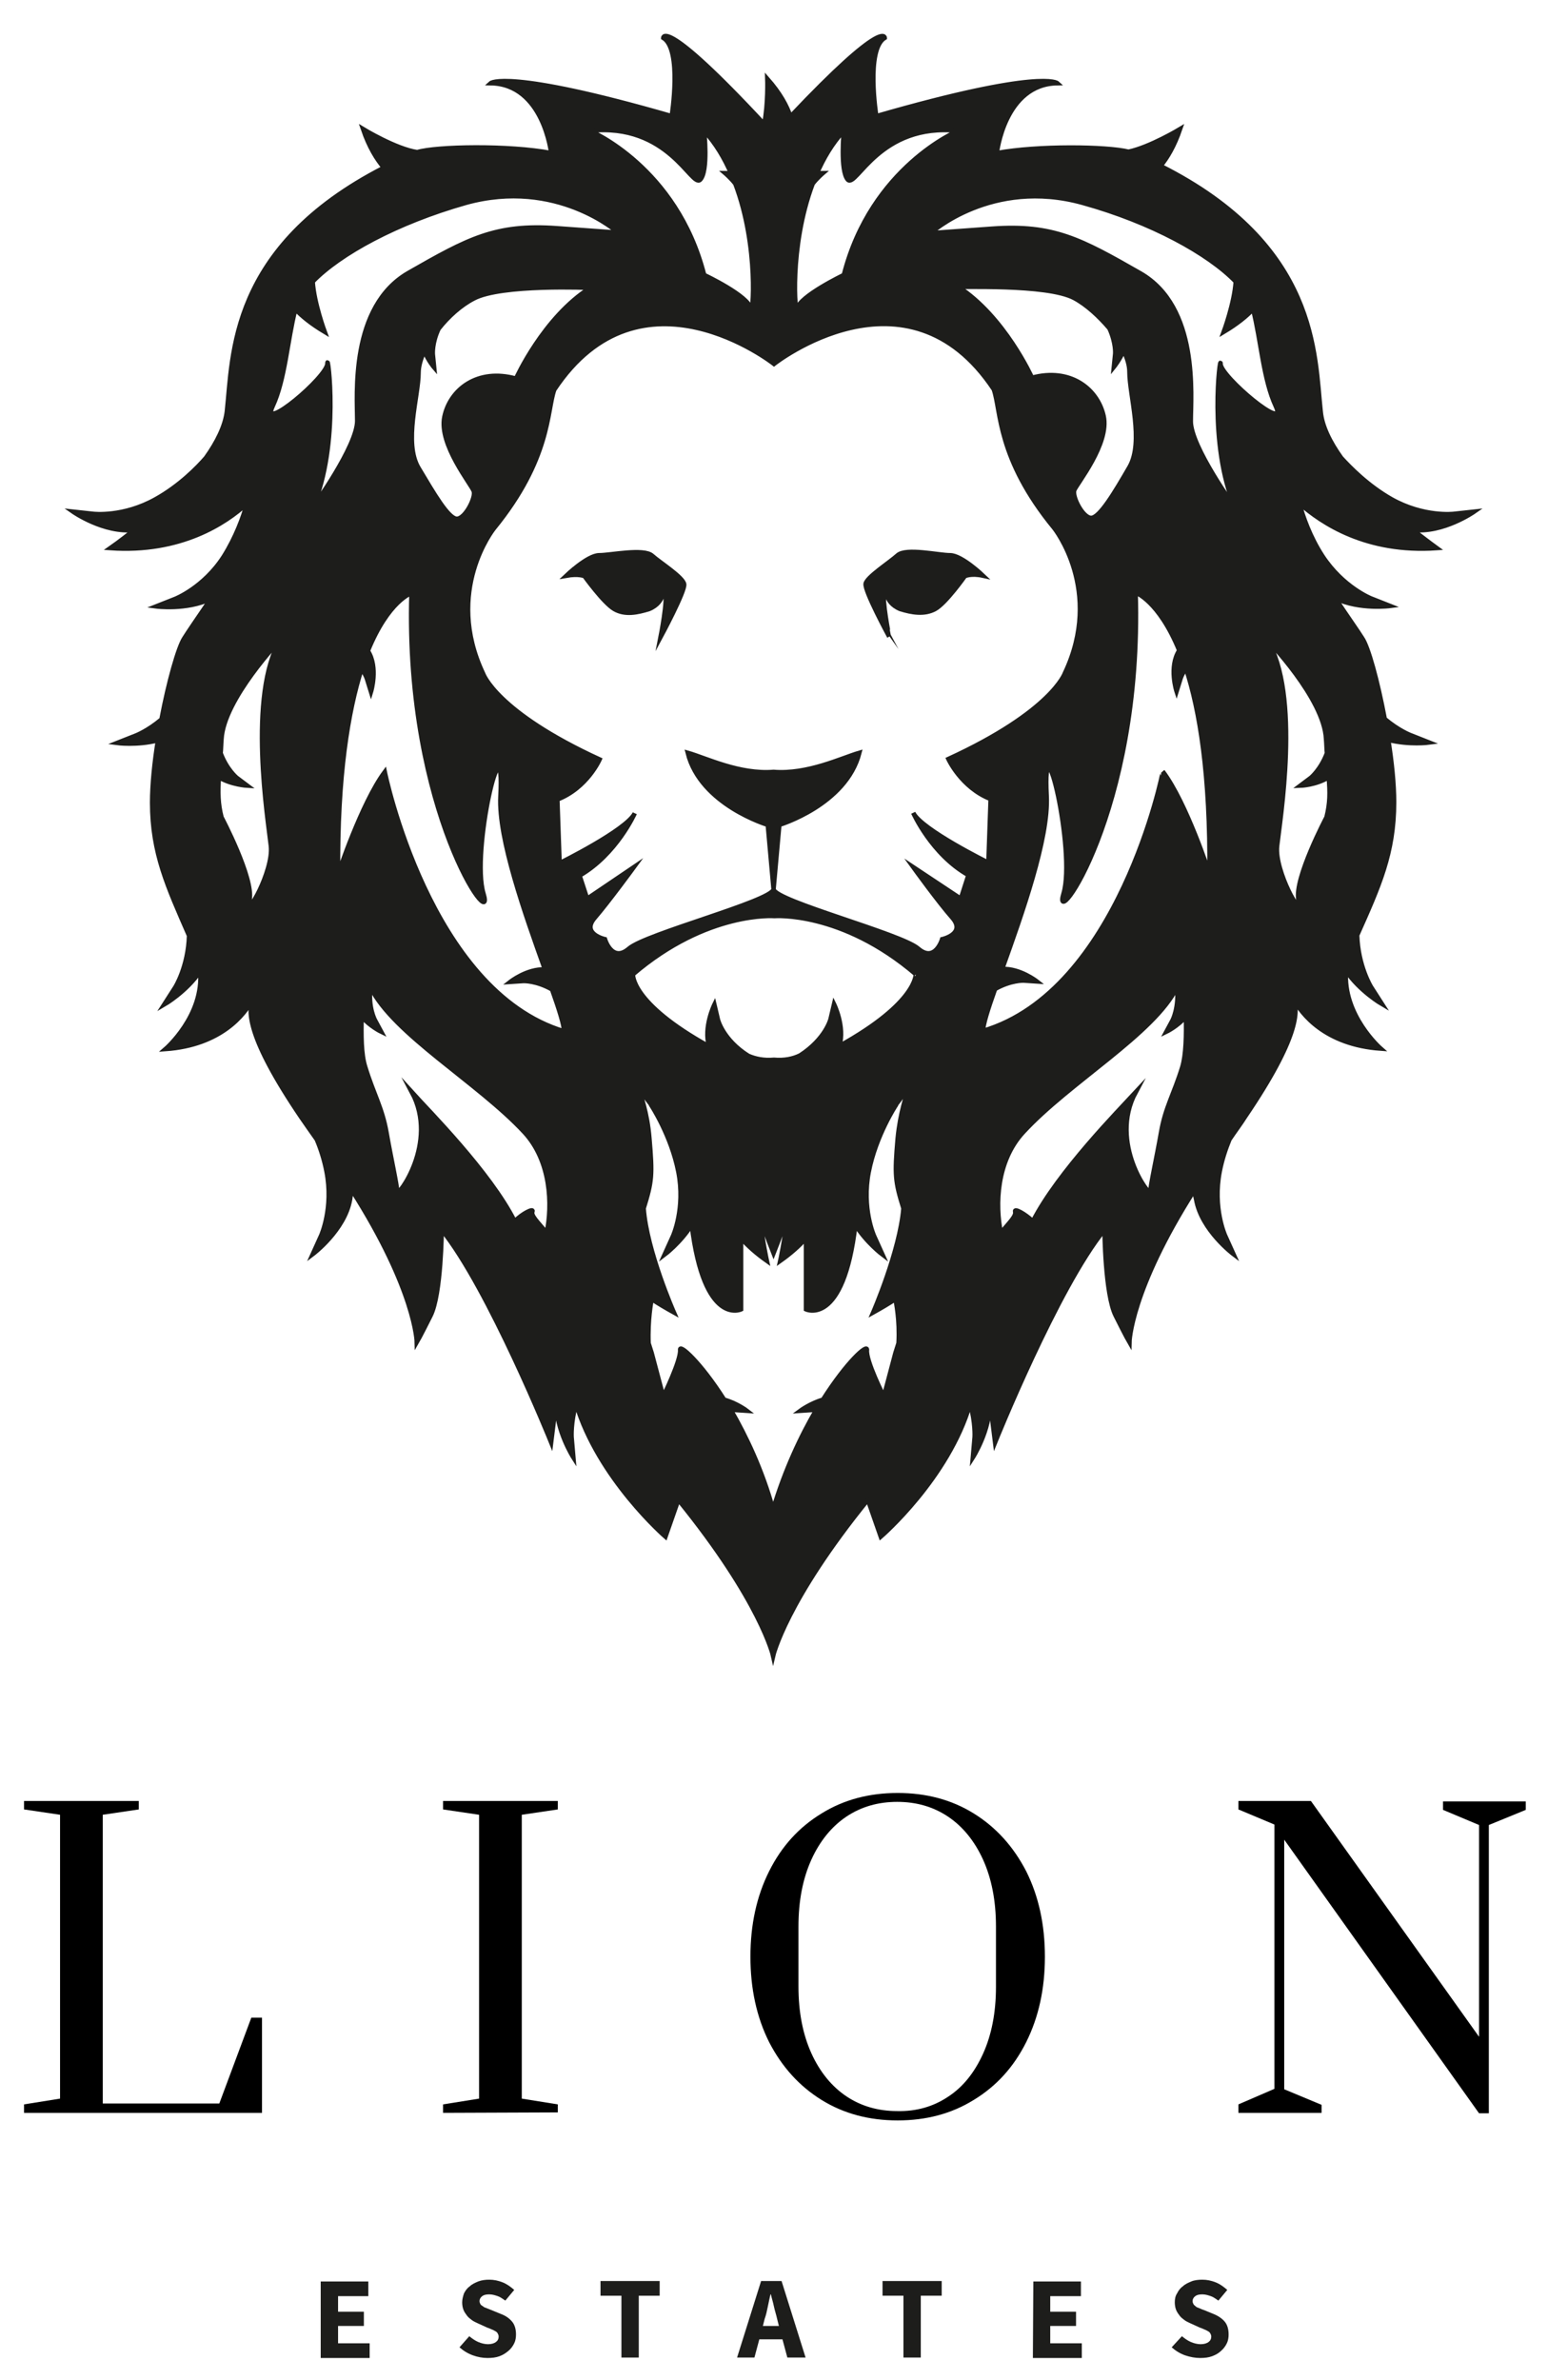 <?xml version="1.0" encoding="utf-8"?>
<!-- Generator: Adobe Illustrator 25.3.1, SVG Export Plug-In . SVG Version: 6.00 Build 0)  -->
<svg version="1.1" id="Layer_1" xmlns="http://www.w3.org/2000/svg" xmlns:xlink="http://www.w3.org/1999/xlink" x="0px" y="0px"
	 viewBox="0 0 348 535" style="enable-background:new 0 0 348 535;" xml:space="preserve">
<style type="text/css">
	.st0{fill:#1D1D1B;stroke:#1D1D1B;stroke-miterlimit:10;}
	.st1{fill:#1D1D1B;}
</style>
<g>
	<g>
		<path class="st0" d="M323,123.2c0,0-2.2-1.6-5.4-4.1c6.8,0.8,13.8-4.1,13.8-4.1l-4.6,0.5c0,0-6.7,0.8-14-3.3
			c-5.3-3-9.4-7.2-11.3-9.3c-2.5-3.5-4.3-7.1-4.6-10.4c-1.4-12.6-0.4-37.3-36-55.2c1.5-1.8,3.1-4.5,4.4-8.3c0,0-6.8,4.1-11.6,5.1
			c-4.9-1.2-20.4-1.4-29.6,0.3c0,0,1.7-15.5,13.6-15.7c0,0-3.6-3.3-40.7,7.4c0,0-2.4-15,1.9-17.6c0,0-0.1-4.6-21.2,17.7
			c-0.8-2.4-2.3-5.2-5.2-8.5c0,0,0.2,5.6-0.7,10.2C149.2,3.6,149.1,8.5,149.1,8.5c4.3,2.6,1.9,17.6,1.9,17.6
			c-37.1-10.7-40.7-7.4-40.7-7.4c11.9,0.2,13.6,15.7,13.6,15.7c-9.5-1.8-25.8-1.5-30.1-0.2C89,33.5,81.6,29,81.6,29
			c1.4,4.1,3.1,6.8,4.7,8.7C51.4,55.6,52.4,79.9,51,92.5c-0.4,3.3-2.2,6.9-4.7,10.4c-1.8,2.1-5.9,6.3-11.3,9.3
			c-7.3,4.1-14,3.3-14,3.3l-4.6-0.5c0,0,7,4.9,13.8,4.1c-3.1,2.5-5.4,4.1-5.4,4.1c15.8,1.1,25.9-5.6,30.7-10
			c-0.8,3-2.5,7.6-5.2,11.9c-4.5,7-10.9,9.5-10.9,9.5l-4.3,1.7c0,0,6.8,0.9,12.3-1.7c-2.8,4.1-5.2,7.6-6,8.9
			c-1.3,2-3.5,9.7-5.1,18.2c-3.1,2.6-5.7,3.6-5.7,3.6l-4.3,1.7c0,0,4.5,0.6,9.2-0.6c-0.8,5-1.3,10-1.3,14c0,11.4,3.5,18.9,8.3,29.9
			c-0.2,7-3.1,11.6-3.1,11.6l-2.5,3.9c0,0,5-2.9,8.1-7.5c0.9,10-7.8,17.5-7.8,17.5c12.5-0.9,17.8-7.8,19.6-11.2
			c-1,2.7-1.3,8.5,10.9,26.5c1.1,1.6,2.3,3.3,3.5,5c0.9,2.1,1.7,4.6,2.2,7.2c1.6,8.2-1.2,14.4-1.2,14.4l-1.9,4.2
			c0,0,7.2-5.4,8.4-12.3c0.1-0.8,0.2-1.5,0.4-2.1c14.4,22.6,14.6,34.2,14.6,34.2s0.7-1.2,3.1-6s2.5-19.3,2.5-19.3
			c10.6,13.1,24.6,47.8,24.6,47.8l1.1-8.8l0.1-0.1c-0.1,6.2,3.8,12.3,3.8,12.3l-0.4-4.6c0,0-0.2-3.2,1-7.5
			c5,16.8,20.1,29.9,20.1,29.9l2.9-8.3c18.6,22.9,21.3,35.1,21.3,35.1s2.8-12.3,21.3-35.1l2.9,8.3c0,0,15.2-13.1,20.1-29.9
			c1.2,4.3,1,7.5,1,7.5l-0.4,4.6c0,0,3.9-6.1,3.8-12.3l0.1,0.1l1.1,8.8c0,0,14-34.8,24.6-47.8c0,0,0.1,14.5,2.5,19.3s3.1,6,3.1,6
			s0.2-11.6,14.6-34.2c0.1,0.6,0.2,1.3,0.4,2.1c1.2,6.9,8.4,12.3,8.4,12.3l-1.9-4.2c0,0-2.8-6.2-1.2-14.4c0.5-2.6,1.3-5,2.2-7.2
			c1.2-1.8,2.5-3.5,3.5-5.1c12.2-18,11.9-23.8,10.9-26.5c1.8,3.4,7.1,10.3,19.6,11.2c0,0-8.6-7.5-7.8-17.5c3.1,4.6,8.1,7.5,8.1,7.5
			l-2.5-3.9c0,0-2.9-4.7-3.1-11.6c4.9-11,8.3-18.4,8.3-29.9c0-4.1-0.5-9-1.3-14c4.7,1.2,9.2,0.6,9.2,0.6l-4.3-1.7c0,0-2.6-1-5.7-3.6
			c-1.6-8.5-3.7-16.2-5.1-18.2c-0.8-1.3-3.2-4.7-6-8.9c5.5,2.6,12.3,1.7,12.3,1.7l-4.3-1.7c0,0-6.3-2.5-10.9-9.5
			c-2.8-4.3-4.4-8.9-5.2-11.9C297.2,117.6,307.2,124.3,323,123.2z M188.7,235.1c1.3-4.3-1.2-9.4-1.2-9.4l-0.8,3.4
			c0,0-1.1,4.4-6.8,8.1c-1.6,0.8-3.6,1.2-5.9,1c-2.3,0.2-4.2-0.2-5.8-0.9c-5.7-3.6-6.8-8.1-6.8-8.1l-0.8-3.4c0,0-2.5,5.1-1.2,9.4
			c-17.7-9.8-17.1-16.2-17.1-16.2c16.7-14.3,31.8-13.1,31.8-13.1s15.1-1.2,31.8,13.1C205.8,218.9,206.4,225.3,188.7,235.1z
			 M86.5,173.5c-5.2,7-10.5,23-10.5,23c-0.2-22.3,2.3-36.8,5.3-46.2c0.9,1.3,1.2,2.3,1.2,2.3l0.9,2.9c0,0,1.7-5.5-0.7-9.2
			c4.6-11.3,9.8-13,9.8-13c-1.5,49.5,19.1,77.1,16.2,67.6c-2.9-9.5,4.8-41.6,3.8-21.9c-0.5,9.5,5.6,26.6,10,38.9
			c-4-0.2-7.8,2.8-7.8,2.8l3-0.2c0,0,2.9-0.1,6.4,1.9c1.6,4.5,2.7,8,2.7,9.4C96.5,222.7,86.5,173.5,86.5,173.5z M95.4,78.9
			c0.9,2.2,2.2,3.7,2.2,3.7l-0.3-3c0,0-0.2-2.5,1.3-5.7c2.2-2.8,5-5.3,7.9-6.8c6.2-3.3,26.2-2.4,26.2-2.4
			C122.2,71.3,116,85.1,116,85.1c-8.6-2.4-14.8,2.4-16.1,8.6s6.1,15.2,6.6,16.7c0.5,1.4-1.9,6.2-3.8,6.2s-5.2-5.7-8.6-11.4
			s0-16.2,0-21.4C94.1,82.3,94.6,80.6,95.4,78.9z M174,81.8c0,0,29.9-23.6,49.4,5.7c1.7,4.8,0.7,15.5,13.6,31.2
			c0,0,11.2,14,2.4,32.6c0,0-2.9,8.6-26.2,19.3c0,0,2.9,6.4,9.5,9l-0.5,14.3c0,0-15-7.4-16.9-11.2c0,0,4.1,9.3,12.4,14L216,202
			l-10.7-7.1c0,0,5.7,7.9,8.8,11.4c3.1,3.6-2.3,4.8-2.3,4.8s-1.6,5.4-5.4,2.1s-31.9-10.6-32.5-13.3l1.3-14.5c0,0,15-4.5,18-16.2
			c-4.1,1.2-11.6,4.9-19.3,4.3c-7.7,0.6-15.1-3.1-19.3-4.3c2.9,11.7,18,16.2,18,16.2l1.3,14.5c-0.6,2.7-28.7,10-32.5,13.3
			s-5.4-2.1-5.4-2.1s-5.4-1.2-2.3-4.8c3.1-3.6,8.8-11.4,8.8-11.4L132,202l-1.7-5.2c8.3-4.8,12.4-14,12.4-14
			c-1.9,3.8-16.9,11.2-16.9,11.2l-0.5-14.3c6.7-2.6,9.5-9,9.5-9c-23.3-10.7-26.2-19.3-26.2-19.3c-8.8-18.6,2.4-32.6,2.4-32.6
			c12.8-15.7,11.9-26.4,13.6-31.2C144.1,58.2,174,81.8,174,81.8z M241.5,67c2.8,1.5,5.6,4.1,7.9,6.8c1.5,3.3,1.3,5.7,1.3,5.7l-0.3,3
			c0,0,1.3-1.6,2.2-3.7c0.8,1.7,1.3,3.3,1.3,4.8c0,5.2,3.3,15.7,0,21.4s-6.7,11.4-8.6,11.4c-1.9,0-4.3-4.8-3.8-6.2
			c0.5-1.4,8-10.5,6.6-16.7s-7.6-10.9-16.1-8.6c0,0-6.2-13.8-16.7-20.5C215.3,64.7,235.3,63.7,241.5,67z M142.7,242.2L142.7,242.2
			L142.7,242.2L142.7,242.2z M205.3,242.2L205.3,242.2L205.3,242.2L205.3,242.2z M221,231.7c0-1.4,1.1-4.9,2.7-9.4
			c3.5-2,6.4-1.9,6.4-1.9l3,0.2c0,0-3.8-3-7.8-2.8c4.4-12.3,10.5-29.4,10-38.9c-1-19.7,6.6,12.4,3.8,21.9
			c-2.9,9.5,17.7-18.1,16.2-67.6c0,0,5.2,1.8,9.8,13c-2.4,3.7-0.6,9.2-0.6,9.2l0.9-2.9c0,0,0.3-1,1.2-2.3c3.1,9.4,5.5,23.9,5.3,46.2
			c0,0-5.2-16-10.5-23C261.5,173.5,251.5,222.7,221,231.7z M243.4,45.6c15.5,4.3,28.3,11.4,34.4,17.7c-0.3,4.8-2.7,11.3-2.7,11.3
			c3-1.8,5.1-3.5,6.6-5.1c1.8,7.1,2.3,15.8,5.1,21.8c2.9,6.2-12.4-6.7-12.4-9.5s-2.9,18.1,3.3,32.4c0,0-10-13.8-10-19.5
			s1.9-25.7-11.4-33.3s-19.5-11-33.3-10s-13.8,1-13.8,1S222.9,39.9,243.4,45.6z M182.7,41.3c0.9-1.2,2.3-2.4,2.3-2.4
			c-0.5,0-1,0.1-1.4,0.2c1.5-3.5,3.5-6.9,6.1-9.7c0,0-0.9,9,0.9,11c1.9,1.9,7.1-12.9,24.8-11c0,0-19.5,8.1-25.7,32.4
			c0,0-10,4.8-10.5,7.6C178.8,71.6,177.3,55.6,182.7,41.3z M157.4,40.4c1.9-1.9,0.9-11,0.9-11c2.6,2.8,4.6,6.2,6.1,9.7
			c-0.4-0.1-0.9-0.2-1.4-0.2c0,0,1.4,1.2,2.3,2.4c5.4,14.2,3.9,30.3,3.5,28.1c-0.5-2.9-10.5-7.6-10.5-7.6
			c-6.2-24.3-25.7-32.4-25.7-32.4C150.3,27.5,155.5,42.3,157.4,40.4z M61.3,91.3c2.8-6,3.3-14.8,5.1-21.8c1.5,1.6,3.6,3.3,6.6,5.1
			c0,0-2.4-6.5-2.7-11.3C76.4,57,89.2,50,104.7,45.6c20.5-5.7,34.3,6.7,34.3,6.7s0,0-13.8-1s-20,2.4-33.3,10S80.3,88.9,80.3,94.6
			s-10,19.5-10,19.5c6.2-14.3,3.3-35.2,3.3-32.4C73.6,84.7,58.4,97.5,61.3,91.3z M60.9,190.2c0.6,5.6-5.8,16.8-4.8,12.1
			c1-4.8-6.3-18.6-6.3-18.6c-0.8-3.1-0.8-5.6-0.6-9c2.8,1.7,6.4,1.9,6.4,1.9l-2.4-1.8c0,0-2.2-1.8-3.6-5.5c0.1-1,0.1-2,0.2-3.2
			c0.5-9,13.3-22.4,13.3-22.4C55.6,156.1,60.3,184.6,60.9,190.2z M92.6,245.5c6.1,11.4-3.3,23.8-3.3,22.4s-1.4-7.6-2.4-13.3
			s-2.9-8.6-4.8-14.8c-0.9-2.8-0.9-7.2-0.8-11.3c1.9,2.2,4.4,3.4,4.4,3.4l-1.4-2.6c0,0-1.6-2.9-1-7.4c5.1,10.5,24.2,21.4,34.6,32.6
			c6,6.5,6.3,16.3,5,22.6c-2.1-2.5-3.6-3.9-3.2-4.8c0.3-0.8-2.2,0.4-4,2.2C110.1,263.4,96.3,249.6,92.6,245.5z M164.3,316.9
			c0.4,0,0.6,0,0.6,0l3,0.2c0,0-2.2-1.7-5.1-2.5c-5.4-8.5-10.1-12.6-9.9-11.2c0.2,2.4-3.8,10.5-3.8,10.5l-2.6-9.8l-0.7-2.2
			c-0.2-5.2,0.6-9.4,0.7-9.9c1.5,1,3.2,2,5,3c0,0-6.1-13.8-6.8-23.4c1.9-6.1,2-7.5,1.3-15.7c-0.5-6.1-2-9.5-2.4-11.6
			c0.7,1.2,1.7,2.6,2.8,4v0.1c0,0,4.5,6.8,6.1,15s-1.2,14.4-1.2,14.4l-1.9,4.2c0,0,3.6-2.7,6.1-6.7c2.8,23,11.1,19,11.1,19v-16
			c1.5,1.7,3.4,3.4,5.8,5.1c0,0-1-4.5-1.6-10c1.6,4.5,3.1,8.3,3.1,8.3s1.5-3.8,3.1-8.3c-0.6,5.5-1.6,10-1.6,10
			c2.4-1.7,4.3-3.4,5.8-5.1v16c0,0,8.4,4,11.1-19c2.5,4,6.1,6.7,6.1,6.7l-1.9-4.2c0,0-2.8-6.2-1.2-14.4c1.6-8.2,6.1-15,6.1-15v-0.1
			c1.1-1.4,2.1-2.9,2.8-4c-0.4,2.1-1.8,5.5-2.4,11.6c-0.7,8.2-0.6,9.6,1.3,15.7c-0.8,9.6-6.8,23.4-6.8,23.4c1.8-1,3.5-2,5-3
			c0.1,0.5,1,4.7,0.7,9.9l-0.7,2.2l-2.6,9.8c0,0-4.1-8.1-3.8-10.5c0.1-1.4-4.5,2.7-9.9,11.2c-2.8,0.8-5.1,2.5-5.1,2.5l3-0.2
			c0,0,0.2,0,0.6,0c-3.4,5.8-7,13.4-9.7,22.4C171.3,330.3,167.7,322.8,164.3,316.9z M265.8,239.8c-1.9,6.2-3.8,9-4.8,14.8
			c-1,5.7-2.4,11.9-2.4,13.3s-9.4-11-3.3-22.4c-3.7,4-17.4,17.9-23.1,29c-1.8-1.7-4.2-3-4-2.2c0.3,1-1.1,2.3-3.2,4.8
			c-1.3-6.3-1-16.1,5-22.6c10.4-11.3,29.4-22.1,34.6-32.6c0.5,4.5-1,7.4-1,7.4l-1.4,2.6c0,0,2.5-1.2,4.4-3.4
			C266.7,232.6,266.6,237.1,265.8,239.8z M298.2,183.7c0,0-7.3,13.8-6.3,18.6s-5.4-6.5-4.8-12.1s5.4-34.1-2.3-46.5
			c0,0,12.9,13.3,13.3,22.4c0.1,1.1,0.1,2.2,0.2,3.2c-1.4,3.7-3.6,5.5-3.6,5.5l-2.4,1.8c0,0,3.5-0.1,6.4-1.9
			C299,178.1,299,180.5,298.2,183.7z"/>
		<path class="st0" d="M134.7,124.8c-2.6,0-7.4,4.6-7.4,4.6c2.8-0.5,4.1,0.1,4.1,0.1s4.3,6,6.7,7.4s5.2,0.8,7.8,0
			c3.9-1.6,2.9-5.1,3.6-3.7c0.7,1.4-1,10-1,10s5.6-10.4,5.3-11.9c-0.3-1.6-5.4-4.8-7.2-6.4C144.7,123.2,137.3,124.8,134.7,124.8z"/>
		<path class="st0" d="M198.8,133.2c0.7-1.4-0.3,2.1,3.6,3.7c2.6,0.8,5.4,1.3,7.8,0c2.4-1.3,6.7-7.4,6.7-7.4s1.4-0.7,4.1-0.1
			c0,0-4.8-4.6-7.4-4.6c-2.6,0-9.9-1.7-11.8,0c-1.9,1.7-6.9,4.9-7.2,6.4c-0.3,1.6,5.3,11.9,5.3,11.9S198.2,134.6,198.8,133.2z"/>
	</g>
</g>
<g>
	<path d="M5.4,474.9V473l8.1-1.3v-63.8l-8.1-1.2v-1.9h25.8v1.9l-8.1,1.2v64.9h26.2l7.2-19.3h2.4v21.4L5.4,474.9L5.4,474.9z"/>
	<path d="M99.6,474.9V473l8.1-1.3v-63.8l-8.1-1.2v-1.9h25.8v1.9l-8.1,1.2v63.8l8.1,1.3v1.8L99.6,474.9L99.6,474.9z"/>
	<path d="M184.7,472c-5-3.1-8.9-7.4-11.8-13c-2.8-5.6-4.2-12-4.2-19.2s1.4-13.6,4.2-19.2s6.7-9.9,11.8-13c5-3.1,10.7-4.6,17.1-4.6
		s12.1,1.5,17.1,4.6s8.9,7.4,11.8,13c2.8,5.6,4.2,12,4.2,19.2s-1.4,13.6-4.2,19.2s-6.7,9.9-11.8,13c-5,3.1-10.7,4.6-17.1,4.6
		S189.7,475.1,184.7,472z M213.1,471.3c3.4-2.2,6-5.5,7.9-9.7s2.9-9.2,2.9-15V433c0-5.8-1-10.8-2.9-15s-4.6-7.5-7.9-9.7
		s-7.1-3.3-11.4-3.3c-4.3,0-8.1,1.1-11.4,3.3c-3.3,2.2-6,5.5-7.9,9.7s-2.9,9.2-2.9,15v13.5c0,5.8,1,10.8,2.9,15s4.6,7.5,7.9,9.7
		s7.1,3.3,11.4,3.3C206,474.6,209.8,473.5,213.1,471.3z"/>
	<path d="M278.4,474.9V473l8.1-3.5v-59.4l-8.1-3.4v-1.9h16.3l37.8,53v-47.6l-8.1-3.4v-1.9H343v1.9l-8.3,3.4V475h-2.2l-43.8-61.5
		v56.1l8.4,3.5v1.8H278.4L278.4,474.9z"/>
</g>
<g>
	<path class="st1" d="M72.1,512.8h10.7v3.3H76v3.5h5.8v3.2H76v3.9h7.1v3.3h-11V512.8z"/>
	<path class="st1" d="M105.5,525.1c0.6,0.5,1.3,1,2,1.3s1.5,0.5,2.2,0.5c0.8,0,1.4-0.2,1.8-0.5s0.6-0.7,0.6-1.2
		c0-0.3-0.1-0.5-0.2-0.7s-0.3-0.4-0.5-0.5s-0.5-0.3-0.8-0.4s-0.6-0.3-1-0.4l-2.2-1c-0.4-0.2-0.9-0.4-1.3-0.7s-0.8-0.6-1.1-1
		c-0.3-0.4-0.6-0.8-0.8-1.3c-0.2-0.5-0.3-1.1-0.3-1.7c0-0.7,0.2-1.4,0.4-2c0.3-0.6,0.7-1.2,1.3-1.6c0.5-0.5,1.2-0.8,1.9-1.1
		c0.8-0.3,1.6-0.4,2.5-0.4c1,0,2,0.2,3,0.6c1,0.4,1.8,1,2.6,1.7l-2,2.4c-0.6-0.4-1.1-0.8-1.7-1s-1.2-0.4-1.9-0.4
		c-0.7,0-1.2,0.1-1.6,0.4c-0.4,0.3-0.6,0.7-0.6,1.1c0,0.3,0.1,0.5,0.2,0.7s0.3,0.3,0.6,0.5c0.2,0.2,0.5,0.3,0.8,0.4
		c0.3,0.1,0.7,0.3,1,0.4l2.2,0.9c1.1,0.4,1.9,1,2.5,1.7s0.9,1.7,0.9,2.9c0,0.7-0.1,1.4-0.4,2s-0.7,1.2-1.3,1.7s-1.2,0.9-2,1.2
		s-1.7,0.4-2.7,0.4c-1.1,0-2.2-0.2-3.3-0.6c-1.1-0.4-2.1-1-3-1.8L105.5,525.1z"/>
	<path class="st1" d="M139.7,516H135v-3.3h13.3v3.3h-4.7v13.9h-3.9L139.7,516L139.7,516z"/>
	<path class="st1" d="M175.9,525.8h-5.2l-1.1,4.1h-3.9l5.4-17.2h4.6l5.4,17.2H177L175.9,525.8z M175.1,522.8l-0.4-1.6
		c-0.2-0.9-0.5-1.8-0.7-2.7c-0.2-1-0.5-1.9-0.7-2.8h-0.1c-0.2,0.9-0.4,1.8-0.6,2.8c-0.2,1-0.4,1.9-0.7,2.7l-0.4,1.6H175.1z"/>
	<path class="st1" d="M203.1,516h-4.7v-3.3h13.3v3.3H207v13.9h-3.9V516L203.1,516z"/>
	<path class="st1" d="M232.3,512.8H243v3.3h-6.9v3.5h5.8v3.2h-5.8v3.9h7.1v3.3h-11L232.3,512.8L232.3,512.8z"/>
	<path class="st1" d="M265.7,525.1c0.6,0.5,1.3,1,2,1.3s1.5,0.5,2.2,0.5c0.8,0,1.4-0.2,1.8-0.5s0.6-0.7,0.6-1.2
		c0-0.3-0.1-0.5-0.2-0.7s-0.3-0.4-0.5-0.5s-0.5-0.3-0.8-0.4c-0.3-0.1-0.6-0.3-1-0.4l-2.2-1c-0.4-0.2-0.9-0.4-1.3-0.7s-0.8-0.6-1.1-1
		c-0.3-0.4-0.6-0.8-0.8-1.3c-0.2-0.5-0.3-1.1-0.3-1.7c0-0.7,0.1-1.4,0.5-2c0.3-0.6,0.7-1.2,1.3-1.6c0.5-0.5,1.2-0.8,1.9-1.1
		c0.7-0.3,1.6-0.4,2.5-0.4c1,0,2,0.2,3,0.6c1,0.4,1.8,1,2.6,1.7l-2,2.4c-0.6-0.4-1.1-0.8-1.7-1s-1.2-0.4-1.9-0.4
		c-0.7,0-1.2,0.1-1.6,0.4c-0.4,0.3-0.6,0.7-0.6,1.1c0,0.3,0.1,0.5,0.2,0.7s0.3,0.3,0.5,0.5s0.5,0.3,0.8,0.4c0.3,0.1,0.6,0.3,1,0.4
		l2.2,0.9c1,0.4,1.9,1,2.5,1.7s0.9,1.7,0.9,2.9c0,0.7-0.1,1.4-0.4,2s-0.7,1.2-1.3,1.7c-0.5,0.5-1.2,0.9-2,1.2s-1.7,0.4-2.7,0.4
		c-1.1,0-2.2-0.2-3.4-0.6c-1.1-0.4-2.1-1-3-1.8L265.7,525.1z"/>
</g>
</svg>
